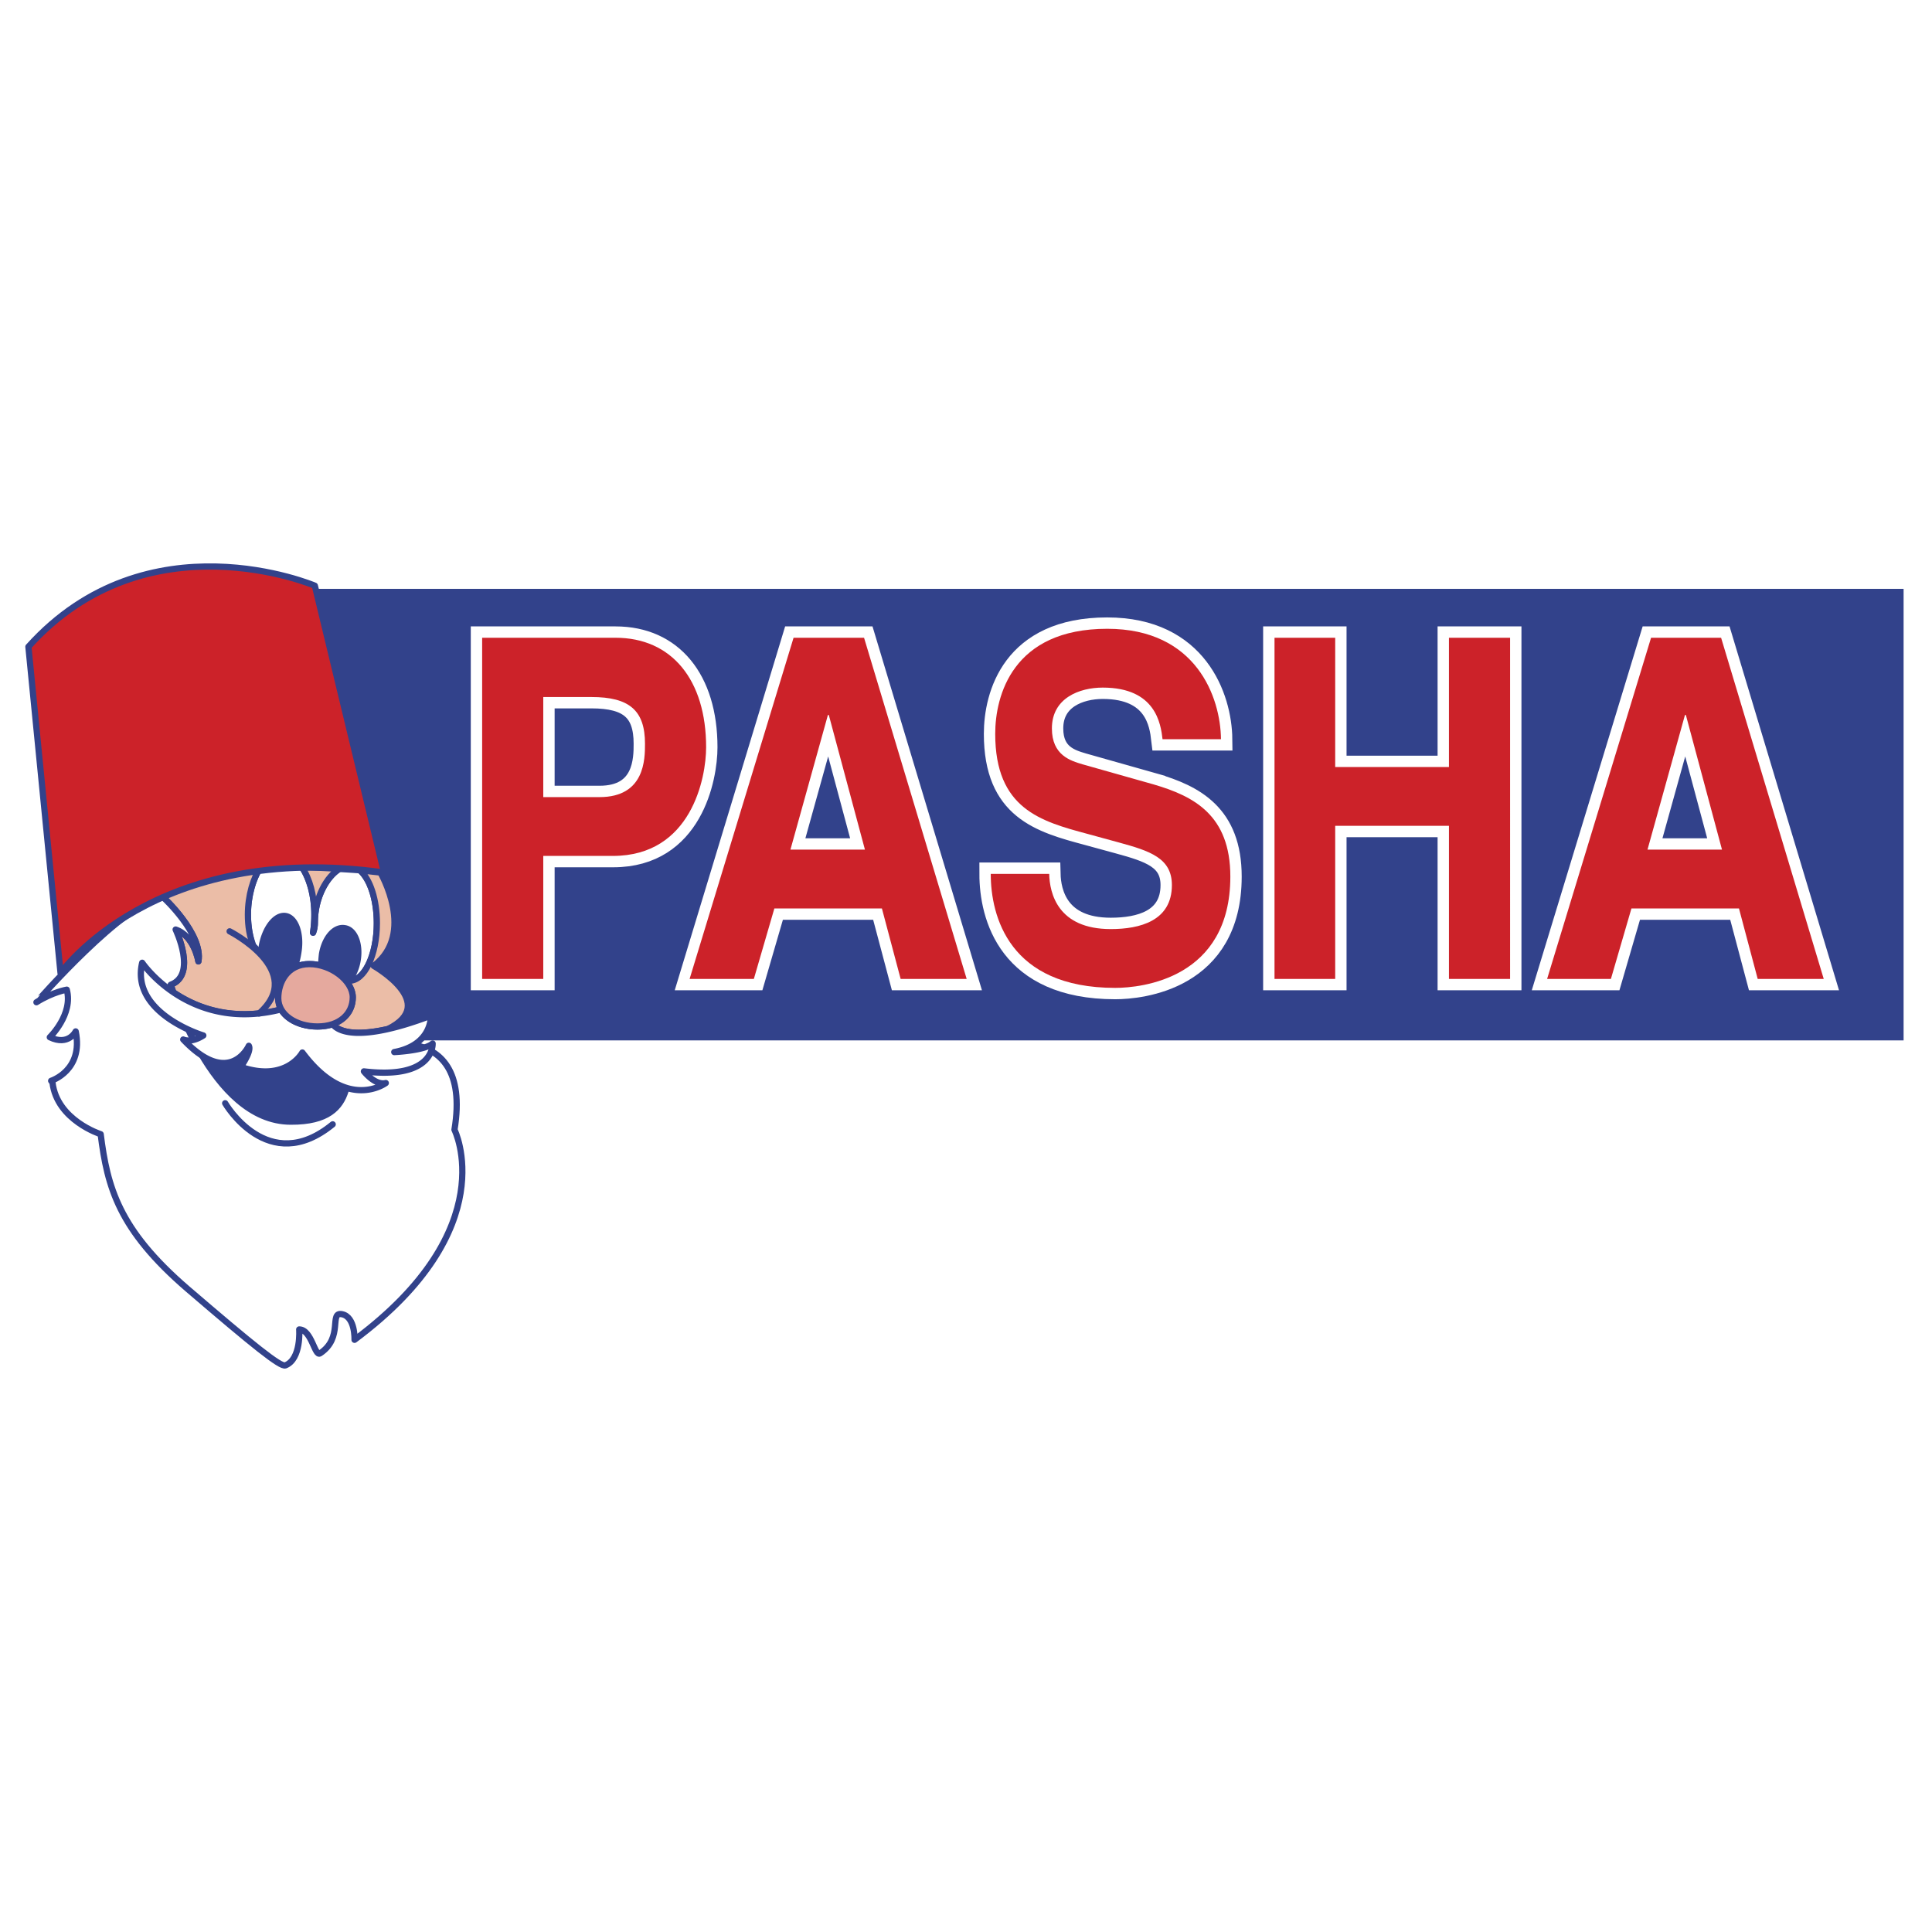 <svg xmlns="http://www.w3.org/2000/svg" width="2500" height="2500" viewBox="0 0 192.756 192.756"><path fill-rule="evenodd" clip-rule="evenodd" fill="#fff" d="M0 0h192.756v192.756H0V0z"/><path fill-rule="evenodd" clip-rule="evenodd" fill="#32428b" d="M30.477 58.749h159.445v45.052H30.477V58.749z"/><path d="M25.269 94.531c.267.269.534.492.801.761 0-.269 0-.538.044-.851.312-1.836 1.38-3.225 2.404-3.045.979.179 1.558 1.792 1.247 3.627-.089.583-.223 1.12-.445 1.568.4-.269.935-.403 1.558-.403.401 0 .802.045 1.202.18-.045-.359 0-.762.044-1.165.267-1.612 1.247-2.776 2.27-2.597.979.134 1.558 1.567 1.291 3.18-.133.85-.49 1.612-.935 2.059h.089c1.513.045 2.76-2.552 2.76-5.731 0-2.374-.667-4.389-1.691-5.285-.579-.045-1.291-.09-2.048-.134-1.246.761-2.448 2.822-2.448 5.33 0 .358-.044.671-.178 1.03a11.71 11.71 0 0 0 .134-1.792c0-1.926-.49-3.627-1.247-4.747-1.335-.044-2.715-.044-4.095-.044-.757 1.119-1.291 2.866-1.291 4.792 0 1.206.223 2.326.534 3.267z" fill-rule="evenodd" clip-rule="evenodd" fill="#fff"/><path d="M25.269 94.531c.267.269.534.492.801.761 0-.269 0-.538.044-.851.312-1.836 1.38-3.225 2.404-3.045.979.179 1.558 1.792 1.247 3.627-.089.583-.223 1.12-.445 1.568.4-.269.935-.403 1.558-.403.401 0 .802.045 1.202.18-.045-.359 0-.762.044-1.165.267-1.612 1.247-2.776 2.27-2.597.979.134 1.558 1.567 1.291 3.18-.133.85-.49 1.612-.935 2.059h.089c1.513.045 2.76-2.552 2.76-5.731 0-2.374-.667-4.389-1.691-5.285-.579-.045-1.291-.09-2.048-.134-1.246.761-2.448 2.822-2.448 5.33 0 .358-.044.671-.178 1.03a11.71 11.71 0 0 0 .134-1.792c0-1.926-.49-3.627-1.247-4.747-1.335-.044-2.715-.044-4.095-.044-.757 1.119-1.291 2.866-1.291 4.792 0 1.206.223 2.326.534 3.267z" fill="none" stroke="#32428b" stroke-width=".622" stroke-linecap="round" stroke-linejoin="round" stroke-miterlimit="2.613"/><path d="M28.073 97.352c.133 0 .267 0 .401-.045.223-.268.489-.537.846-.716.223-.448.356-.985.445-1.568.312-1.836-.268-3.448-1.247-3.627-1.024-.179-2.092 1.209-2.404 3.045-.044.313-.044.582-.044.851.49.582.935 1.209 1.157 1.88.268.135.535.18.846.18z" fill-rule="evenodd" clip-rule="evenodd" fill="#32428b"/><path d="M25.269 94.351c-.356-.94-.534-1.881-.534-3.09 0-1.926.534-3.672 1.291-4.792-4.407.134-8.68.716-10.016 2.418-.178.269-.356.538-.445.806.267-.089.49-.179.712-.179 0 0 4.006 3.672 3.517 6.404 0 0-.401-2.553-2.271-3.18 0 0 2.181 4.522-.49 5.509 0 0 .089.268.267.762 1.958 1.342 4.808 2.508 8.546 2.104.712-.09 1.424-.178 2.181-.402-.178-.314-.267-.717-.267-1.119 0-.537.089-1.121.312-1.613-.223.09-.089-.939-.312-.984l-2.491-2.644z" fill-rule="evenodd" clip-rule="evenodd" fill="#ebbda7" stroke="#32428b" stroke-width=".622" stroke-linecap="round" stroke-linejoin="round" stroke-miterlimit="2.613"/><path d="M37.288 96.367c4.229-3.225.667-9.316.667-9.316s-.801-.089-2.047-.224c1.024.896 1.691 2.911 1.691 5.285 0 3.18-1.247 5.776-2.76 5.731h-.356l.133.135c.356.492.579 1.031.579 1.523 0 1.254-.756 2.238-2.003 2.688.356.492 1.603 1.342 5.475.492 5.253-2.552-1.379-6.314-1.379-6.314z" fill-rule="evenodd" clip-rule="evenodd" fill="#ebbda7"/><path d="M37.288 96.367c4.229-3.225.667-9.316.667-9.316s-.801-.089-2.047-.224c1.024.896 1.691 2.911 1.691 5.285 0 3.18-1.247 5.776-2.76 5.731h-.356l.133.135c.356.492.579 1.031.579 1.523 0 1.254-.756 2.238-2.003 2.688.356.492 1.603 1.342 5.475.492 5.253-2.552-1.379-6.314-1.379-6.314z" fill="none" stroke="#32428b" stroke-width=".622" stroke-linecap="round" stroke-linejoin="round" stroke-miterlimit="2.613"/><path d="M33.86 86.693c-1.112-.089-2.403-.134-3.739-.179.756 1.12 1.247 2.821 1.247 4.747 0 .627-.045 1.209-.134 1.792.134-.358.178-.672.178-1.03 0-2.508 1.202-4.568 2.448-5.33z" fill-rule="evenodd" clip-rule="evenodd" fill="#ebbda7" stroke="#32428b" stroke-width=".622" stroke-linecap="round" stroke-linejoin="round" stroke-miterlimit="2.613"/><path d="M34.483 97.844h.267c.445-.447.801-1.209.935-2.059.267-1.612-.312-3.045-1.291-3.18-1.023-.179-2.003.985-2.27 2.597-.044.403-.089.806-.044 1.165.934.268 1.824.805 2.403 1.477z" fill-rule="evenodd" clip-rule="evenodd" fill="#32428b"/><path d="M16.277 89.515s4.006 3.672 3.517 6.404c0 0-.401-2.553-2.271-3.18 0 0 2.181 4.522-.49 5.509 0 0 3.962 13.658 11.974 13.658 7.434.045 4.94-5.822 6.632-7.254 0 0 11.663-3.852 9.704 8.061 0 0 4.941 9.852-9.971 20.959 0 0 .089-2.285-1.246-2.553-1.335-.27.178 2.328-2.182 3.896-.534.402-.846-2.375-2.092-2.375 0 0 .223 2.957-1.38 3.584-.49.18-3.116-1.926-9.793-7.658-6.855-5.912-7.968-10.121-8.635-15.406 0 0-4.362-1.389-4.807-5.15l-.134-.178s3.25-1.031 2.448-4.928c0 0-.712 1.479-2.582.582 0 0 2.359-2.283 1.692-4.746 0 0-1.38.225-3.027 1.254.002 0 8.816-10.121 12.643-10.479z" fill-rule="evenodd" clip-rule="evenodd" fill="#fff" stroke="#32428b" stroke-width=".622" stroke-linecap="round" stroke-linejoin="round" stroke-miterlimit="2.613"/><path d="M43.163 104.113c-.801.717-3.828.852-3.828.852 3.828-.717 3.65-3.627 3.65-3.627-7.345 2.775-9.303 1.479-9.793.852a5.177 5.177 0 0 1-1.513.223c-1.647 0-3.027-.672-3.65-1.701-9.125 2.328-13.843-4.658-13.843-4.658-1.202 5.061 6.098 7.256 6.098 7.256-1.247.805-2.003.402-2.003.402 4.629 4.881 6.543.627 6.543.627.312.537-.801 2.105-.801 2.105 4.54 1.566 6.143-1.434 6.143-1.434 4.451 5.957 8.324 3.045 8.324 3.045-1.068.27-2.182-1.164-2.182-1.164 7.078.851 6.855-2.778 6.855-2.778z" fill-rule="evenodd" clip-rule="evenodd" fill="#fff" stroke="#32428b" stroke-width=".622" stroke-linecap="round" stroke-linejoin="round" stroke-miterlimit="2.613"/><path d="M29.008 111.906c-3.873 0-6.811-3.225-8.813-6.537 3.249 2.014 4.629-1.031 4.629-1.031.312.537-.801 2.105-.801 2.105 4.54 1.566 6.143-1.434 6.143-1.434 1.603 2.105 3.116 3.135 4.407 3.539-.49 1.747-1.603 3.403-5.565 3.358z" fill-rule="evenodd" clip-rule="evenodd" fill="#32428b"/><path d="M22.465 110.07s4.273 7.389 10.728 2.105M22.91 92.918s7.745 3.941 2.938 8.195" fill="none" stroke="#32428b" stroke-width=".622" stroke-linecap="round" stroke-linejoin="round" stroke-miterlimit="2.613"/><path d="M35.195 99.502c0 1.656-1.335 2.91-3.516 2.91-2.137 0-3.917-1.164-3.917-2.82 0-1.613.935-3.404 3.116-3.404 2.136 0 4.317 1.656 4.317 3.314z" fill-rule="evenodd" clip-rule="evenodd" fill="#e5a99e" stroke="#32428b" stroke-width=".622" stroke-linecap="round" stroke-linejoin="round" stroke-miterlimit="2.613"/><path d="M2.834 64.525L6.04 97.084s9.303-13.257 32.271-10.033l-6.899-28.616s-16.692-7.121-28.578 6.09z" fill-rule="evenodd" clip-rule="evenodd" fill="#cc2229" stroke="#32428b" stroke-width=".622" stroke-linecap="round" stroke-linejoin="round" stroke-miterlimit="2.613"/><path d="M61.413 63.63H48.104v34.036h6.098V85.395h6.989c7.79 0 9.259-7.792 9.259-10.837 0-6.719-3.428-10.928-9.037-10.928zm-1.602 15.898h-5.609v-9.986h4.808c3.784 0 5.341 1.343 5.341 4.657 0 1.522 0 5.329-4.54 5.329zM79.174 63.63L68.847 97.666h6.365l2.047-7.032h10.728l1.869 7.032h6.588L86.207 63.63h-7.033zm-.312 21.138l3.739-13.435h.089l3.605 13.435h-7.433zm36.279-6.494l-7.123-2.015c-1.201-.358-3.07-.896-3.07-3.583 0-3.045 2.76-4.075 5.074-4.075 5.297 0 5.787 3.627 5.965 5.149h5.83c-.043-4.164-2.447-11.016-11.35-11.016-9.438 0-11.174 6.672-11.174 10.479 0 7.479 4.541 8.733 9.215 9.987l3.115.851c3.117.851 5.297 1.567 5.297 4.254 0 3.583-3.205 4.389-6.098 4.389-5.297 0-6.098-3.583-6.143-5.508h-5.832c0 4.209 1.826 11.375 12.42 11.375 2.582 0 11.484-.895 11.484-11.106.001-6.136-3.649-8.017-7.61-9.181zm29.421-1.746h-11.35V63.63h-6.055v34.036h6.055V82.394h11.35v15.272h6.1V63.63h-6.1v12.898zm27.153-12.898h-6.988l-10.371 34.036h6.365l2.049-7.032h10.727l1.869 7.032h6.588L171.715 63.63zm-7.344 21.138l3.738-13.435h.09l3.605 13.435h-7.433z" fill="none" stroke="#fff" stroke-width="2.267" stroke-miterlimit="2.613"/><path d="M61.413 63.629H48.104v34.037h6.098V85.395h6.944c7.834 0 9.304-7.792 9.304-10.837 0-6.719-3.428-10.929-9.037-10.929zm-1.602 15.899h-5.609v-9.986h4.808c3.784 0 5.341 1.343 5.341 4.657 0 1.522 0 5.329-4.54 5.329zM79.174 63.629L68.802 97.666h6.41l2.047-7.032h10.728l1.869 7.032h6.588L86.207 63.629h-7.033zm-.312 21.139l3.739-13.435h.089l3.605 13.435h-7.433zM115.141 78.274l-7.123-2.015c-1.201-.358-3.07-.896-3.07-3.583 0-3.045 2.76-4.075 5.074-4.075 5.297 0 5.787 3.627 5.965 5.15h5.83c-.043-4.165-2.447-11.017-11.35-11.017-9.438 0-11.174 6.672-11.174 10.479 0 7.479 4.541 8.733 9.215 9.987l3.115.851c3.117.851 5.297 1.567 5.297 4.254 0 3.583-3.205 4.389-6.098 4.389-5.297 0-6.098-3.583-6.143-5.508h-5.832c0 4.209 1.826 11.375 12.42 11.375 2.582 0 11.484-.895 11.484-11.106.001-6.136-3.649-8.017-7.61-9.181zM144.562 76.528h-11.349V63.629h-6.055v34.037h6.055V82.394h11.349v15.272h6.1V63.629h-6.1v12.899zM171.715 63.629h-6.988l-10.371 34.037h6.365l2.049-7.032h10.727l1.869 7.032h6.588l-10.239-34.037zm-7.344 21.139l3.738-13.435h.09l3.605 13.435h-7.433z" fill-rule="evenodd" clip-rule="evenodd" fill="#cc2229"/></svg>